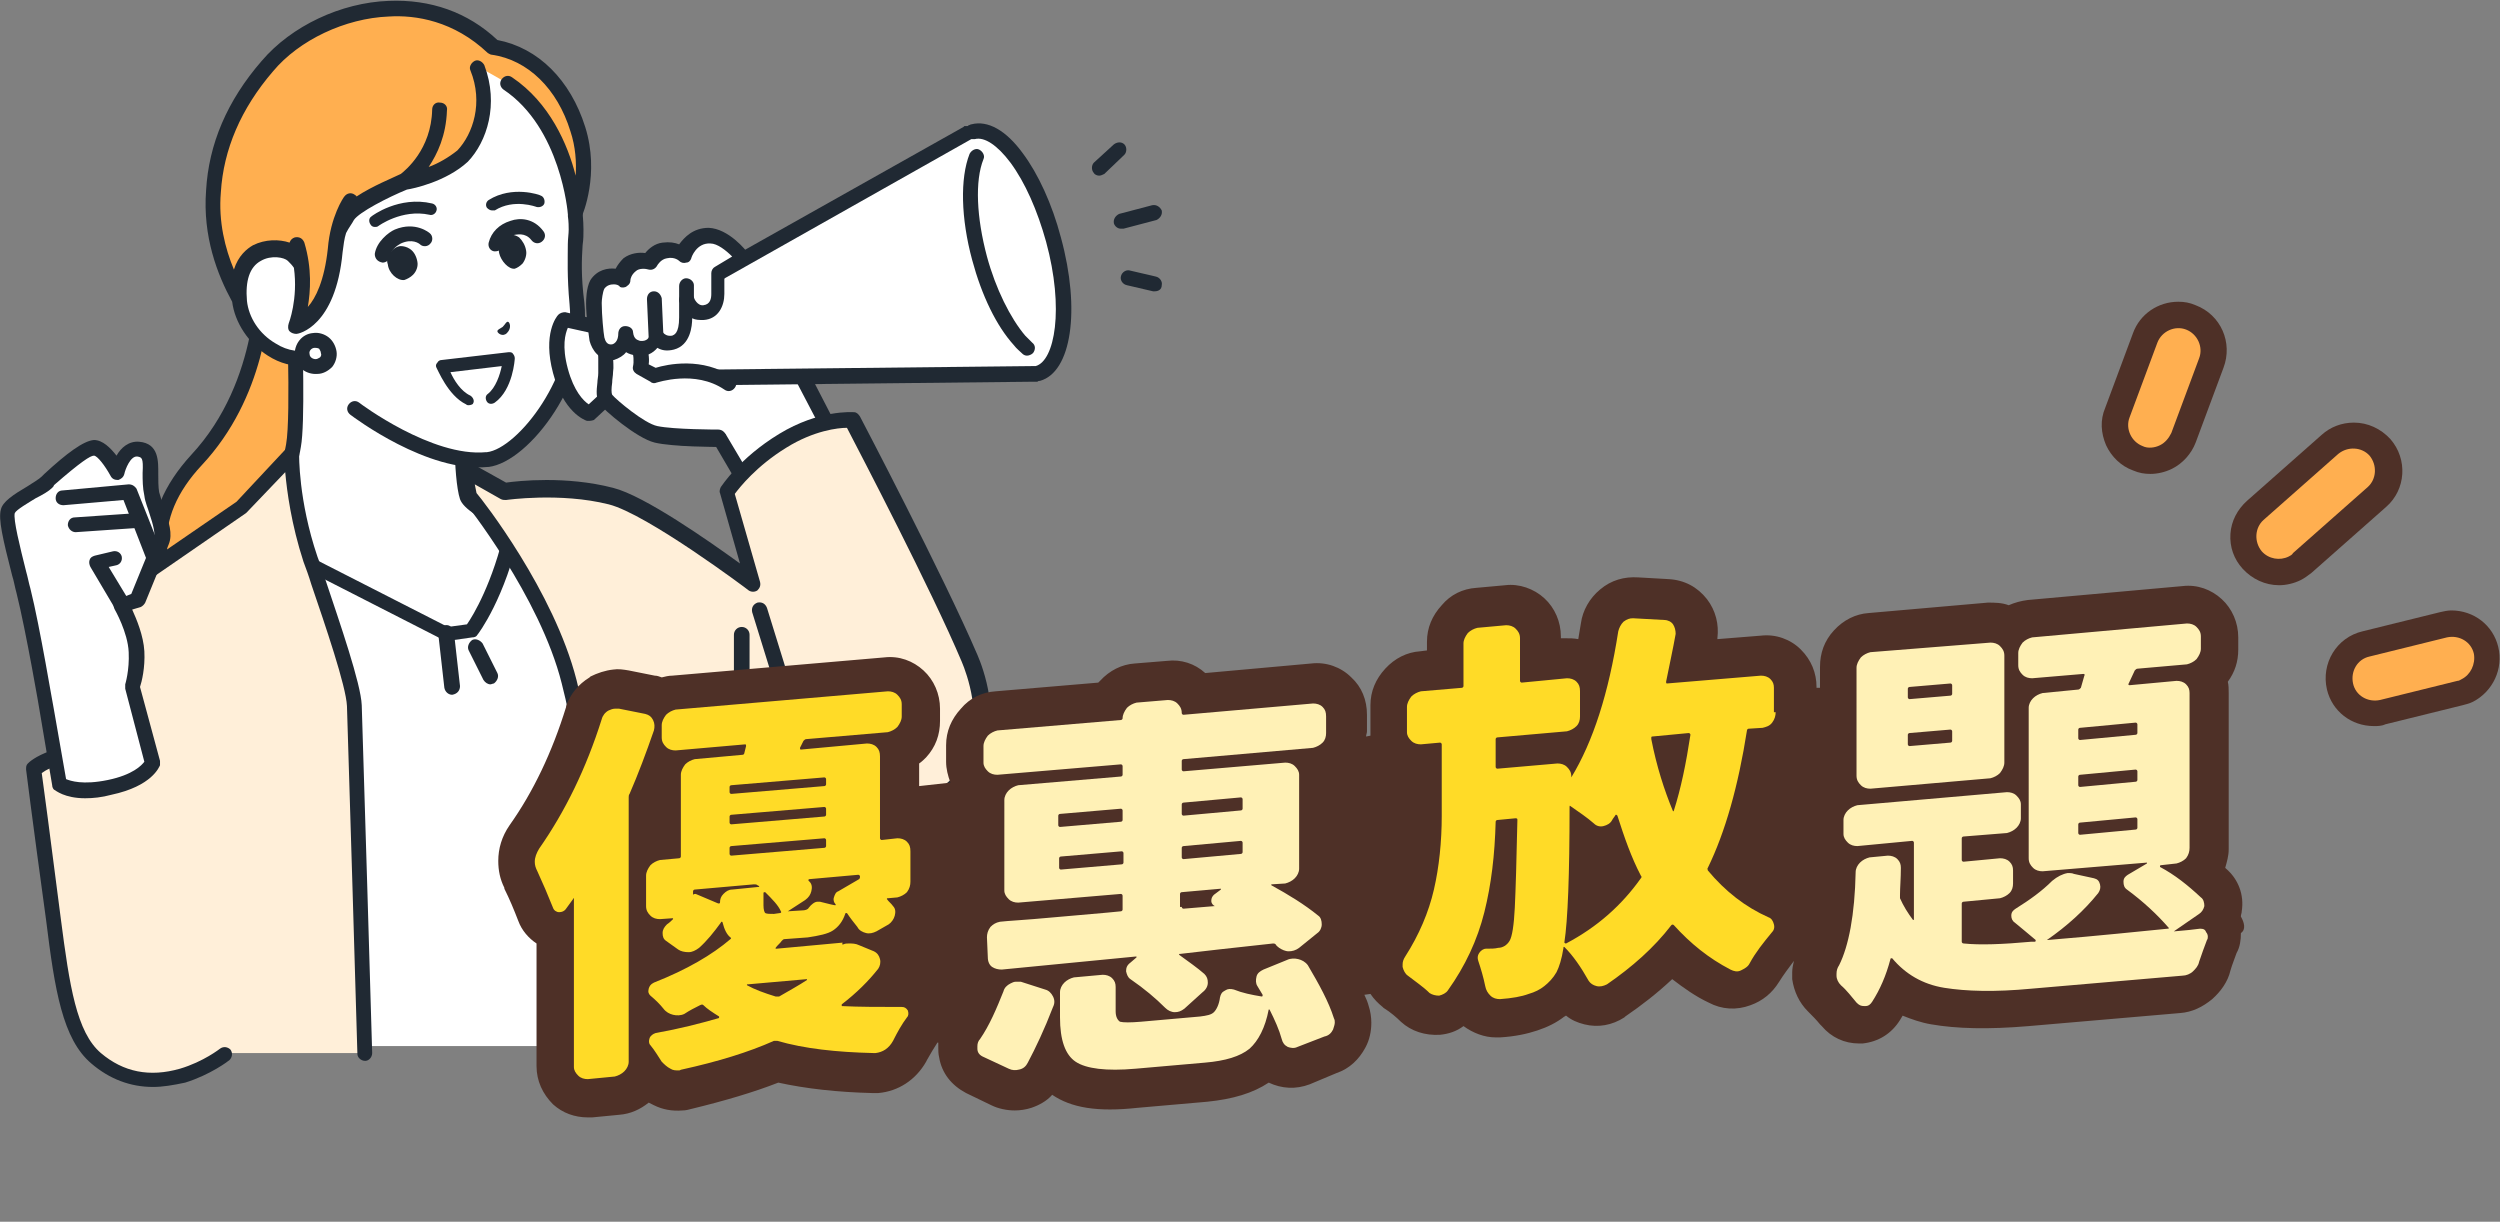<?xml version="1.0" encoding="utf-8"?>
<!-- Generator: Adobe Illustrator 27.8.1, SVG Export Plug-In . SVG Version: 6.00 Build 0)  -->
<svg version="1.1" id="圖層_1" xmlns="http://www.w3.org/2000/svg" xmlns:xlink="http://www.w3.org/1999/xlink" x="0px" y="0px"
	 viewBox="0 0 287.5 140.5" style="enable-background:new 0 0 287.5 140.5;" xml:space="preserve">
<rect x="0" y="0" width="287.5" height="140.5" fill="#808080" stroke="none"/>
<style type="text/css">
	.st0{fill:#FFAF50;}
	.st1{fill:#202933;}
	.st2{fill:#FFFFFF;}
	.st3{fill:#FFEFD9;}
	.st4{fill:#4E3027;}
	.st5{fill:#FFDB27;}
	.st6{fill:#FFF1B6;}
</style>
<g>
	<g>
		<path class="st0" d="M22.7,52.9c-8.2,8.8-2.5,15.9,0.2,17.9c3.6,2.7,15.6,2,15.6,2l1-41.4h-9.3C30.3,31.5,31,43.9,22.7,52.9z"/>
		<path class="st1" d="M35.3,73.8c-3.9,0-10.3-0.3-12.9-2.3c-2-1.5-4.4-4.6-4.8-8.5c-0.3-3.6,1.2-7.2,4.4-10.7
			c8-8.6,7.4-20.7,7.4-20.8c0-0.2,0.1-0.5,0.2-0.6c0.2-0.2,0.4-0.3,0.6-0.3h9.3c0.5,0,0.9,0.4,0.9,0.9s-0.4,0.9-0.9,0.9h-8.4
			c0,3.1-0.6,13.3-7.9,21.1c-2.9,3.1-4.2,6.3-4,9.4c0.3,3.3,2.4,6,4.1,7.3c2.7,2,11.8,2,15.1,1.8c0.5,0,0.9,0.3,0.9,0.8
			c0,0.5-0.3,0.9-0.8,0.9C38.4,73.7,37.1,73.8,35.3,73.8z"/>
	</g>
	<g>
		<path class="st2" d="M53.9,57c-0.4-1.1-0.6-3.8-0.6-5.7c0-1.3,0-2.6,0-2.6l-8.8-6.6l-10.7-9c0,0,0.6,14.8,0,18.2
			c-1,5.8-4.6,9-6.2,10.1c-5.6,4-8.2,6.4-8.2,6.4l17.2,10.3l31-2.5l1.9-9.6c0,0-2.6-1.9-8.9-4.9C58.8,60.3,54.2,58,53.9,57z"/>
		<path class="st1" d="M36.5,79c-0.2,0-0.3,0-0.4-0.1L18.9,68.6c-0.2-0.1-0.4-0.4-0.4-0.7c0-0.3,0.1-0.5,0.3-0.7
			c0.1-0.1,2.7-2.5,8.3-6.5c1.4-1,4.9-4,5.8-9.6c0.6-3.3,0-17.9,0-18c0-0.3,0.2-0.7,0.5-0.8c0.3-0.2,0.7-0.1,0.9,0.1l10.7,9l8.8,6.6
			c0.2,0.2,0.3,0.4,0.3,0.7v2.6c0,2.1,0.2,4.5,0.5,5.4c0.2,0.3,1.3,1.2,6.2,3.6l0.1,0.1c6.3,3,8.9,4.9,9,5c0.3,0.2,0.4,0.5,0.3,0.9
			l-1.9,9.6c-0.1,0.5-0.6,0.8-1,0.7c-0.5-0.1-0.8-0.5-0.7-1l1.8-9c-1-0.6-3.6-2.3-8.3-4.5l-0.1-0.1c-4.9-2.3-6.7-3.5-7.1-4.6
			c-0.4-1.2-0.6-4-0.6-6v-2.2L44,42.8c0,0,0,0,0,0L34.7,35c0.1,4.2,0.4,13.7-0.1,16.4c-1,6.2-4.9,9.5-6.6,10.7
			c-3.7,2.6-6.1,4.6-7.3,5.6L37,77.4c0.4,0.2,0.5,0.8,0.3,1.2C37.1,78.8,36.8,79,36.5,79z"/>
	</g>
	<g>
		<path class="st2" d="M58.9,60.8c-1.7,7.7-4.8,11.7-4.8,11.7l-2.8,0.4l-20-10.2l1,57.6h38.2L70.7,77C70.7,77,60.6,53.1,58.9,60.8z"
			/>
		<path class="st1" d="M32.3,121.1c-0.5,0-0.9-0.4-0.9-0.8l-1-57.6c0-0.3,0.1-0.6,0.4-0.7c0.3-0.2,0.6-0.2,0.9,0l19.8,10.1l2.2-0.3
			c0.7-1,3-4.8,4.4-11.1c0.3-1.4,0.9-2.1,1.8-2.2c1.2-0.1,3.1,0.9,7.4,9.2c2.3,4.4,4.2,9,4.2,9c0,0.1,0.1,0.2,0.1,0.3l-0.2,43.3
			c0,0.5-0.4,0.9-0.9,0.9c0,0,0,0,0,0c-0.5,0-0.9-0.4-0.9-0.9l0.2-43.1c-0.4-0.8-2.1-4.7-4-8.6c-3.9-7.7-5.5-8.4-5.7-8.4
			c-0.1,0.1-0.2,0.3-0.3,0.8c-1.7,7.8-4.8,11.9-4.9,12c-0.1,0.2-0.3,0.3-0.6,0.3l-2.8,0.4c-0.2,0-0.4,0-0.5-0.1L32.2,64l1,56.2
			C33.2,120.7,32.8,121.1,32.3,121.1C32.3,121.1,32.3,121.1,32.3,121.1z"/>
	</g>
	<g>
		<path class="st1" d="M56.4,78.7c-0.3,0-0.6-0.2-0.8-0.5l-1.7-3.4c-0.2-0.4,0-0.9,0.4-1.2c0.4-0.2,0.9,0,1.2,0.4l1.7,3.4
			c0.2,0.4,0,0.9-0.4,1.2C56.7,78.6,56.5,78.7,56.4,78.7z"/>
	</g>
	<g>
		<path class="st1" d="M52,79.9c-0.4,0-0.8-0.3-0.9-0.8l-0.7-6.2c-0.1-0.5,0.3-0.9,0.8-1c0.5-0.1,0.9,0.3,1,0.8l0.7,6.2
			C52.9,79.4,52.6,79.8,52,79.9C52.1,79.9,52,79.9,52,79.9z"/>
	</g>
	<g>
		<path class="st3" d="M35.7,64.3c-2.2-6.7-2.1-12.1-2.1-12.1l-5.8,6.1l-11.6,7.9c0,0-0.2,0.1-0.5,0.4c-3.9,2.2-7.9,5.7-6.8,16.1
			c0.6,5.2,3,12.9,5.6,20c2.1,9.8,4,18.4,4,18.4h23.3c0,0-1.1-37.1-1.2-40C40.6,78.3,37.3,69,35.7,64.3z"/>
		<path class="st1" d="M18.6,122c-0.4,0-0.8-0.3-0.8-0.7c0-0.1-1.9-8.7-4-18.3c-3.2-8.9-5.1-15.6-5.6-20.1C6.9,72.2,11,68.3,15.2,66
			c0.3-0.3,0.5-0.4,0.5-0.4l11.5-7.9l5.7-6.1c0.2-0.3,0.6-0.3,1-0.2c0.3,0.1,0.5,0.5,0.5,0.8c0,0.1-0.1,5.3,2.1,11.8
			c0.3,0.8,0.6,1.6,0.9,2.6c1.7,5.1,4.1,12,4.2,14.5c0.1,2.9,1.2,39.6,1.2,40c0,0.5-0.4,0.9-0.8,0.9c-0.5,0-0.9-0.4-0.9-0.8
			c0-0.4-1.1-37.2-1.2-40c-0.1-2.3-2.5-9.3-4.1-14c-0.3-1-0.6-1.8-0.9-2.6c-1.4-4.3-1.9-8.1-2.1-10.3l-4.4,4.6c0,0-0.1,0.1-0.1,0.1
			L16.7,67c0,0,0,0,0,0c0,0-0.2,0.1-0.4,0.3c0,0-0.1,0.1-0.2,0.1c-3.9,2.2-7.4,5.6-6.3,15.3c0.5,4.4,2.3,11,5.5,19.8
			c0,0,0,0.1,0,0.1c2.1,9.7,4,18.3,4,18.4c0.1,0.5-0.2,0.9-0.7,1C18.7,122,18.6,122,18.6,122z"/>
	</g>
	<g>
		<path class="st3" d="M3.9,88.4c0,0,0.6,4.9,2.2,17.3c1,7.6,1.8,13.2,4.9,15.9c6.8,5.9,14.7-0.4,14.7-0.4L15,85.9
			C6.1,85.9,3.9,88.4,3.9,88.4z"/>
		<path class="st1" d="M17.6,125c-2.6,0-5-0.9-7.1-2.7c-3.3-2.8-4.2-8.4-5.2-16.5C3.6,93.4,3,88.5,3,88.5c0-0.3,0-0.5,0.2-0.7
			C3.5,87.5,6,85.1,15,85.1c0.5,0,0.9,0.4,0.9,0.9s-0.4,0.9-0.9,0.9c-6.6,0-9.4,1.4-10.2,2c0.2,1.5,0.9,6.6,2.2,16.8
			c1,7.7,1.8,13,4.6,15.4c2.6,2.2,5.6,2.8,9.1,1.8c2.7-0.8,4.6-2.3,4.6-2.3c0.4-0.3,0.9-0.2,1.2,0.1c0.3,0.4,0.2,0.9-0.1,1.2
			c-0.1,0.1-2.2,1.7-5.1,2.6C19.9,124.8,18.7,125,17.6,125z"/>
	</g>
	<g>
		<g>
			<g>
				<path class="st2" d="M6.9,90.1l-1.4-8.3c0,0-1.6-9.4-2.7-13.8s-2.1-8.1-1.8-9.2c0.3-1.1,3.5-2.4,4.5-3.4c1-0.9,4.2-3.9,5.4-4
					c1.2,0,2.7,2.8,2.7,2.8s0.6-2.8,2.4-2.6c2.3,0.2,1,2.9,1.5,5.1c0.5,2.2,1.7,4.2,1.1,5.5c-0.5,1.3-2.7,6.7-2.7,6.7L14,69.7
					c0,0,1.6,2.8,1.7,5.3c0.1,2.3-0.5,4-0.5,4l2.3,8.8c0,0-0.6,1.9-4.9,2.8C8.3,91.5,6.9,90.1,6.9,90.1z"/>
				<path class="st1" d="M9.8,91.8c-2.4,0-3.4-0.9-3.6-1C6.1,90.7,6,90.5,6,90.3L4.6,82c0-0.1-1.6-9.4-2.7-13.8
					c-0.2-0.7-0.3-1.4-0.5-2c-1.1-4.3-1.6-6.5-1.3-7.6c0.2-0.9,1.4-1.7,3.1-2.7c0.6-0.4,1.3-0.8,1.6-1.1c0.1-0.1,0.2-0.2,0.3-0.3
					c2.6-2.4,4.5-3.8,5.7-3.9c1,0,1.9,0.9,2.6,1.8c0.5-0.9,1.4-1.7,2.6-1.6c2.3,0.2,2.2,2.3,2.2,3.7c0,0.7,0,1.5,0.1,2.1
					c0.2,0.7,0.4,1.3,0.6,1.9c0.5,1.5,1,2.9,0.5,4.1c-0.5,1.3-2.6,6.5-2.7,6.7c-0.1,0.2-0.3,0.4-0.5,0.5l-1,0.3
					c0.5,1.1,1.3,3,1.4,4.8c0.1,1.9-0.3,3.5-0.5,4.1l2.3,8.5c0,0.2,0,0.3,0,0.5c-0.1,0.2-0.9,2.4-5.6,3.4
					C11.7,91.7,10.7,91.8,9.8,91.8z M7.6,89.6c0.5,0.2,1.9,0.7,4.8,0.1c2.9-0.6,3.9-1.7,4.2-2.1l-2.2-8.4c0-0.2,0-0.3,0-0.5
					c0,0,0.5-1.6,0.4-3.7c-0.1-2.3-1.6-4.9-1.6-4.9c-0.1-0.2-0.2-0.5-0.1-0.7c0.1-0.2,0.3-0.4,0.5-0.5l1.5-0.6
					c0.5-1.2,2.1-5.2,2.6-6.3c0.2-0.6-0.1-1.7-0.5-2.9c-0.2-0.7-0.5-1.3-0.6-2.1c-0.2-0.9-0.2-1.8-0.2-2.6c0.1-1.8-0.1-1.8-0.6-1.9
					c-0.8-0.1-1.4,1.5-1.5,2c-0.1,0.4-0.4,0.6-0.7,0.7c-0.4,0-0.7-0.1-0.9-0.5c-0.6-1.1-1.5-2.3-1.9-2.3c-0.4,0-1.5,0.7-4.6,3.4
					C6.2,55.9,6.1,56,6,56.1c-0.4,0.4-1.1,0.8-1.9,1.2c-0.8,0.5-2.2,1.3-2.4,1.7c-0.2,0.7,0.6,3.9,1.3,6.7c0.2,0.7,0.3,1.3,0.5,2
					c1.1,4.4,2.6,13.5,2.7,13.9L7.6,89.6z"/>
			</g>
			<path class="st1" d="M17.8,65.2c-0.3,0-0.7-0.2-0.8-0.5l-2.8-7.2l-6.9,0.6c-0.5,0-0.9-0.3-0.9-0.8c0-0.5,0.3-0.9,0.8-0.9l7.6-0.7
				c0.4,0,0.7,0.2,0.9,0.5l3.1,7.8c0.2,0.4,0,0.9-0.5,1.1C18,65.2,17.9,65.2,17.8,65.2z"/>
			<path class="st1" d="M8.7,61.2c-0.4,0-0.8-0.3-0.9-0.8c0-0.5,0.3-0.9,0.8-0.9l7.3-0.5c0.5,0,0.9,0.3,0.9,0.8
				c0,0.5-0.3,0.9-0.8,0.9L8.7,61.2C8.7,61.2,8.7,61.2,8.7,61.2z"/>
			<path class="st1" d="M14,70.5c-0.3,0-0.6-0.2-0.7-0.4l-2.9-4.9c-0.1-0.2-0.2-0.5-0.1-0.8c0.1-0.3,0.3-0.4,0.6-0.5l2.1-0.5
				c0.5-0.1,0.9,0.2,1,0.6c0.1,0.5-0.2,0.9-0.6,1l-0.9,0.2l2.3,3.8c0.2,0.4,0.1,0.9-0.3,1.2C14.3,70.5,14.1,70.5,14,70.5z"/>
		</g>
	</g>
	<g>
		<g id="XMLID_00000036946272754032284070000009228118506990281107_">
			<g>
				<g>
					<path class="st2" d="M27.8,31.1c0.8-2.3,3-2.8,4.5-2.6c-0.1-1.2-0.3-2.6-0.4-4.1c-0.6-5.8,2.3-18.8,14.6-20.2
						c4.4-0.5,8,0.2,11.6,3.2c7.5,6.4,8.1,15,8.2,18.9c0,1.9-0.4,4,0.1,8.5c0.9,8.7-6.3,17.5-10.2,17.9c-6.6,0.8-15.3-5.8-15.3-5.8
						l-5.1-6.1c-3.6,1-7.9-2.4-8.3-6.4C27.3,33,27.5,31.9,27.8,31.1z"/>
					<path class="st1" d="M67.1,26.4c0,0.6,0,1.1-0.1,1.8c-0.1,1.6-0.2,3.5,0.2,6.6c0.9,8.8-6.3,18.3-11,18.9c0,0-0.1,0-0.1,0
						c-6.9,0.7-15.4-5.7-15.8-6c-0.4-0.3-0.5-0.8-0.2-1.2c0.3-0.4,0.8-0.5,1.2-0.2c0.1,0.1,8.4,6.3,14.6,5.7c0,0,0.1,0,0.1,0
						c3.5-0.4,10.3-8.9,9.5-17c-0.3-3.2-0.2-5.3-0.2-6.9c0-0.6,0.1-1.2,0.1-1.7c0-0.3,0-0.9-0.1-1.6c0.5-1.2,0.9-2.4,1.3-3.5
						C67,23.7,67.1,25.6,67.1,26.4z"/>
					<path class="st0" d="M24.6,22c0.3-4.6,2.1-9.6,6.2-14.4c5.4-6.3,17.8-10.1,26-2.2c4.4,0.7,8.1,4.3,9.7,9.4
						c1.6,5.2-0.3,9.8-0.3,9.8s-0.7-10.2-7.8-15l-3.5-2c1.5,4,0.4,7.9-1.8,10.2c-2.6,2.4-6.7,3-6.7,3s-5.6,2.3-6.6,3.8
						c-0.3,0.4-0.6,1-1,1.6c-0.2,0.7-0.3,1.5-0.4,2.4c-0.8,8.1-4.6,8.6-4.6,8.6s1.2-2.9,0.7-6.8c0,0-2-3.8-5.9-1
						c-1.1,1-1.5,3.2-1.3,4.7C26,31.4,24.1,26.8,24.6,22z"/>
					<path class="st1" d="M23.7,21.9C24,16.6,26.1,11.6,30.1,7c3.4-4,9.1-6.7,14.6-6.9c4.8-0.2,9.1,1.3,12.5,4.5
						c4.7,0.9,8.4,4.6,10.1,10C69,20,67,24.7,66.9,24.9c-0.2,0.4-0.5,0.6-0.9,0.5c-0.4-0.1-0.7-0.4-0.7-0.8c0-0.1-0.8-9.9-7.4-14.3
						c-0.4-0.3-0.5-0.8-0.2-1.2c0.3-0.4,0.8-0.5,1.2-0.2c4.3,2.9,6.4,7.7,7.3,11.3c0.1-1.5,0-3.3-0.6-5.1c-1.5-4.9-4.9-8.2-9-8.8
						c-0.2,0-0.3-0.1-0.5-0.2c-3.9-3.7-8.3-4.4-11.4-4.2c-5,0.2-10.3,2.7-13.3,6.3c-3.7,4.3-5.7,9-6,13.9c0,0,0,0,0,0
						c-0.3,3.4,0.5,6.5,1.5,8.9c0.5-1.6,1.5-2.4,2.2-2.8c1.4-0.7,3-0.7,4.2-0.3c0.1-0.3,0.3-0.5,0.6-0.6c0.5-0.1,0.9,0.1,1.1,0.6
						c0.9,3,0.7,5.6,0.4,7.4c0.9-1,1.9-3,2.3-6.7c0.3-3.7,1.8-5.9,1.9-6c0.3-0.4,0.8-0.5,1.2-0.2c0.1,0.1,0.2,0.1,0.2,0.2
						c1.8-1.2,4.3-2.2,5.1-2.6c0.5-0.4,3.5-2.8,3.6-7.4c0-0.5,0.4-0.9,0.9-0.8c0.5,0,0.9,0.4,0.8,0.9c-0.1,2.9-1.1,5-2.1,6.5
						c1.1-0.4,2.3-1.1,3.3-1.9c1.8-1.9,3-5.5,1.5-9.2c-0.2-0.4,0.1-0.9,0.5-1.1c0.4-0.2,0.9,0.1,1.1,0.5c1.7,4.5,0.3,8.8-1.9,11.1
						c0,0,0,0,0,0c-2.5,2.3-6.3,3.1-7,3.2c-2.2,0.9-5.5,2.6-6.1,3.5c-0.2,0.4-0.6,0.9-0.9,1.5c-0.2,0.6-0.3,1.4-0.4,2.2
						c-0.8,8.6-5.1,9.4-5.3,9.4c0,0,0,0,0,0c-0.3,0-0.6-0.1-0.8-0.3c-0.2-0.2-0.2-0.6-0.1-0.9c0,0,1.1-2.8,0.6-6.4
						c-0.2-0.3-0.4-0.5-0.7-0.8c-0.4-0.4-1.9-0.7-3.1,0c-1.3,0.7-1.8,2.3-1.6,4.6c0.2,1.9,1.4,3.8,3.3,4.9c1.4,0.9,3,1.1,4.3,0.6
						c0.4-0.2,0.9,0.1,1.1,0.5c0.2,0.4-0.1,0.9-0.5,1.1c-0.4,0.2-0.9,0.3-1.4,0.3c-1.5,0.2-3-0.2-4.4-1.1c-2.2-1.4-3.8-3.8-4.1-6.2
						C25,31.6,23.3,27.2,23.7,21.9z"/>
					<g>
						<path class="st2" d="M37.8,40.5c0.1,0.8-0.5,1.6-1.4,1.7s-1.6-0.5-1.7-1.4c-0.1-0.8,0.5-1.6,1.4-1.7
							C36.9,39,37.7,39.7,37.8,40.5z"/>
						<path class="st1" d="M36.5,43c-1.3,0.1-2.5-0.8-2.6-2.1c-0.1-1.3,0.8-2.5,2.1-2.6c0,0,0,0,0,0c0.6-0.1,1.3,0.1,1.8,0.5
							c0.5,0.4,0.8,1,0.9,1.6l0,0c0.1,0.6-0.1,1.3-0.5,1.8C37.7,42.7,37.1,43,36.5,43C36.5,43,36.5,43,36.5,43z M35.6,40.7
							c0,0.4,0.4,0.6,0.7,0.6c0,0,0,0,0,0c0.2,0,0.3-0.1,0.5-0.2c0.1-0.1,0.2-0.3,0.1-0.5l0,0c0-0.2-0.1-0.3-0.2-0.5
							C36.5,40,36.3,40,36.2,40c0,0,0,0,0,0C35.8,40,35.5,40.4,35.6,40.7z"/>
					</g>
				</g>
			</g>
		</g>
		<path class="st1" d="M57.2,38.1c0-0.2,0.3-0.3,0.6-0.5c0.3-0.3,0.4-0.6,0.6-0.6c0.2,0,0.5,0.7-0.1,1.3
			C57.8,38.8,57.2,38.3,57.2,38.1z"/>
		<path class="st1" d="M43.1,26.1c-0.2,0-0.4-0.1-0.5-0.3c-0.2-0.3-0.2-0.7,0.1-0.9c0.1-0.1,3.2-2.4,7-1.5c0.4,0.1,0.6,0.5,0.5,0.8
			c-0.1,0.4-0.5,0.6-0.8,0.5C46.2,24,43.5,26,43.5,26C43.4,26.1,43.2,26.1,43.1,26.1z"/>
		<path class="st1" d="M56.6,24.2c-0.2,0-0.4-0.1-0.6-0.3c-0.2-0.3-0.1-0.7,0.2-0.9c2.7-1.7,5.9-0.6,6-0.5c0.3,0.1,0.5,0.5,0.4,0.9
			c-0.1,0.3-0.5,0.5-0.9,0.4c0,0-2.6-1-4.8,0.4C56.8,24.2,56.7,24.2,56.6,24.2z"/>
		<path class="st1" d="M44,30.2C44,30.2,43.9,30.2,44,30.2c-0.6-0.1-0.9-0.5-0.9-1c0.2-1.4,1.6-2.5,2.3-2.8c2.4-1,4,0.4,4,0.4
			c0.4,0.3,0.4,0.9,0.1,1.2c-0.3,0.4-0.9,0.4-1.2,0.1c-0.1-0.1-0.9-0.7-2.2-0.1c-0.4,0.2-1.2,0.8-1.2,1.4
			C44.8,29.9,44.4,30.2,44,30.2z"/>
		<path class="st1" d="M57,28.9c-0.1,0-0.1,0-0.2,0c-0.5-0.1-0.7-0.6-0.6-1c0.3-1.2,1.2-2.1,2.5-2.5c1.1-0.4,2.7-0.3,3.8,1.2
			c0.3,0.4,0.2,0.9-0.2,1.2c-0.4,0.3-0.9,0.2-1.2-0.2c-0.7-0.9-1.7-0.6-1.9-0.6c-0.8,0.3-1.2,0.7-1.4,1.3
			C57.8,28.6,57.4,28.9,57,28.9z"/>
		<path class="st1" d="M44.9,29c0.3-0.4,0.8-0.7,1.2-0.7c0.3,0,0.7,0.1,1,0.3c0.5,0.3,0.8,0.9,0.9,1.5c0.1,0.5-0.1,1.1-0.5,1.5
			c-0.3,0.3-0.7,0.5-1,0.6c0,0,0,0,0,0c-0.8,0.1-1.8-0.8-1.9-1.8C44.4,29.9,44.6,29.4,44.9,29z"/>
		<path class="st1" d="M57.7,27.7c0.3-0.4,0.7-0.7,1.1-0.7c0.3,0,0.6,0.1,0.9,0.3c0.4,0.4,0.7,0.9,0.8,1.5c0.1,0.5-0.1,1.1-0.4,1.5
			c-0.3,0.3-0.6,0.5-0.9,0.6c0,0,0,0,0,0c-0.7,0.1-1.6-0.9-1.8-1.8C57.3,28.6,57.4,28.1,57.7,27.7z"/>
		<path class="st1" d="M53.9,46.6c-0.1,0-0.2,0-0.3-0.1c-2.1-1-3.3-4.1-3.4-4.2c-0.1-0.2-0.1-0.4,0.1-0.6c0.1-0.2,0.3-0.3,0.5-0.3
			l7.7-0.9c0.2,0,0.4,0,0.5,0.2c0.1,0.1,0.2,0.3,0.2,0.5c0,0.1-0.2,3.6-2.3,5.1c-0.3,0.2-0.7,0.2-0.9-0.1s-0.2-0.7,0.1-0.9
			c0.9-0.7,1.4-2.2,1.6-3.2l-5.9,0.7c0.4,0.9,1.2,2.2,2.3,2.7c0.3,0.2,0.5,0.6,0.3,0.9C54.4,46.5,54.1,46.6,53.9,46.6z"/>
	</g>
	<g>
		<path class="st2" d="M85.2,33.3l-15,5.2l8,11.8l4.5,0.2l3.4,5.7c0,0,3.7,1,6.8-1.1c3.2-2.2,3.2-4.3,3.2-4.3l-4.7-9.1L85.2,33.3z"
			/>
		<path class="st1" d="M88.3,57.3c-1.3,0-2.3-0.2-2.4-0.3c-0.2-0.1-0.4-0.2-0.5-0.4l-3.1-5.3l-4-0.1c-0.3,0-0.5-0.2-0.7-0.4l-8-11.8
			c-0.3-0.4-0.2-0.9,0.2-1.2c0.4-0.3,0.9-0.2,1.2,0.2l7.8,11.5l4,0.1c0.3,0,0.6,0.2,0.7,0.4l3.2,5.4c0.9,0.2,3.6,0.5,5.8-1
			c2.3-1.5,2.7-3,2.8-3.4l-4.6-8.8l-6.2-8.3c-0.3-0.4-0.2-0.9,0.2-1.2c0.4-0.3,0.9-0.2,1.2,0.2l6.3,8.4c0,0,0.1,0.1,0.1,0.1l4.7,9.1
			c0.1,0.1,0.1,0.3,0.1,0.4c0,0.3-0.1,2.7-3.6,5C91.7,57,89.7,57.3,88.3,57.3z"/>
	</g>
	<g>
		<g>
			<g>
				<path class="st2" d="M111.4,15.2L111.4,15.2c0.1,0,0.1-0.1,0.1-0.1c0,0,0.1,0,0.1,0c0.1,0,0.1-0.1,0.2-0.1
					c3.1-0.8,7.2,4.7,9.3,12.4s1.2,14.6-1.8,15.4c-0.1,0-0.1,0-0.2,0c0,0-0.1,0-0.1,0c0,0-0.1,0-0.1,0l-0.1,0c0,0-0.1,0-0.1,0
					l-46.4,0.5l-4.5,4.1c0,0-2.2-0.7-3.3-4.9c-1.1-4.2,0.4-5.9,0.4-5.9l5.9,1.3l40.5-22.8C111.4,15.2,111.4,15.2,111.4,15.2z"/>
				<path class="st1" d="M67.8,48.4c-0.1,0-0.2,0-0.3,0c-0.3-0.1-2.7-1-3.9-5.5c-1.2-4.5,0.4-6.5,0.6-6.7c0.2-0.2,0.5-0.3,0.8-0.3
					l5.6,1.3l40.2-22.6c0,0,0.1-0.1,0.1-0.1l0.1,0c0,0,0.1,0,0.1,0l0.1,0c0.1,0,0.1,0,0.2-0.1c0.1,0,0.2-0.1,0.3-0.1
					c1.9-0.5,4,0.7,5.9,3.3c1.8,2.4,3.4,5.9,4.4,9.7c2.3,8.4,1.2,15.5-2.4,16.5c-0.1,0-0.2,0-0.3,0.1c-0.1,0-0.1,0-0.2,0l-0.1,0
					c0,0-0.1,0-0.1,0l-0.1,0c0,0-0.1,0-0.2,0l-46.1,0.5l-4.2,3.9C68.3,48.3,68,48.4,67.8,48.4z M65.3,37.7c-0.3,0.7-0.7,2.1,0,4.7
					c0.7,2.6,1.8,3.7,2.4,4.1l4-3.7c0.2-0.1,0.4-0.2,0.6-0.2l46.4-0.5c0,0,0.1,0,0.1,0l0.1,0c0,0,0,0,0,0c0,0,0.1,0,0.1,0
					c0.1,0,0.1,0,0.1,0c2.2-0.6,3.3-6.6,1.2-14.3c-1-3.6-2.4-6.8-4.1-9.1c-1.5-2-3-3-4.1-2.7c0,0-0.1,0-0.1,0c0,0-0.1,0-0.1,0
					c0,0,0,0,0,0l-0.1,0c0,0,0,0,0,0l0,0c0,0-0.1,0-0.1,0L71.3,38.8c-0.2,0.1-0.4,0.1-0.6,0.1L65.3,37.7z M111.4,15.2L111.4,15.2
					L111.4,15.2z"/>
			</g>
			<path class="st1" d="M118.1,40.9c-0.2,0-0.4-0.1-0.5-0.2c-0.3-0.3-0.7-0.6-1-1c-2-2.2-3.7-5.7-4.8-9.8c-1.3-4.8-1.4-9.4-0.3-12.2
				c0.2-0.4,0.7-0.7,1.1-0.5c0.4,0.2,0.7,0.7,0.5,1.1c-1,2.5-0.8,6.7,0.4,11.2c1,3.7,2.7,7.1,4.4,9.1c0.3,0.3,0.6,0.6,0.8,0.8
				c0.4,0.3,0.4,0.8,0.1,1.2C118.6,40.8,118.3,40.9,118.1,40.9z"/>
		</g>
		<g>
			<path class="st1" d="M128.9,26.3c-0.4,0-0.7-0.3-0.8-0.6c-0.1-0.5,0.2-0.9,0.6-1.1l3.8-1c0.5-0.1,0.9,0.2,1.1,0.6
				c0.1,0.5-0.2,0.9-0.6,1.1l-3.8,1C129.1,26.3,129,26.3,128.9,26.3z"/>
			<path class="st1" d="M132.8,33.5c-0.1,0-0.1,0-0.2,0l-3-0.7c-0.5-0.1-0.8-0.6-0.7-1c0.1-0.5,0.6-0.8,1-0.7l3,0.7
				c0.5,0.1,0.8,0.6,0.7,1C133.6,33.3,133.2,33.5,132.8,33.5z"/>
			<path class="st1" d="M126.4,20.2c-0.2,0-0.5-0.1-0.6-0.3c-0.3-0.3-0.3-0.9,0-1.2l2.3-2.1c0.4-0.3,0.9-0.3,1.2,0
				c0.3,0.3,0.3,0.9,0,1.2L127,20C126.8,20.1,126.6,20.2,126.4,20.2z"/>
		</g>
	</g>
	<g>
		<path class="st2" d="M75.3,43.3l-1.6-0.9c0,0,0.3-1.7-0.4-2.6c-0.7-0.9-2.5-2.2-2.5-2.2s-0.8,0.5-1,1.6c-0.2,1,0.1,2.4,0,3.8
			c-0.1,1.4-0.3,2.4,0.1,3.1c0.3,0.4,3.9,3.6,5.7,4c2,0.4,7.2,0.5,7.2,0.5l1.1-6.4C80,41.6,75.3,43.3,75.3,43.3z"/>
		<path class="st1" d="M82.7,51.4C82.7,51.4,82.7,51.4,82.7,51.4c-0.2,0-5.3,0-7.4-0.5c-2.1-0.5-5.9-3.8-6.3-4.4
			c-0.5-0.7-0.4-1.6-0.3-2.5c0-0.3,0.1-0.7,0.1-1.1c0-0.6,0-1.1,0-1.6c0-0.8-0.1-1.6,0.1-2.3c0.3-1.3,1.2-2,1.4-2.1
			c0.3-0.2,0.7-0.2,1,0c0.2,0.1,1.9,1.4,2.7,2.4c0.6,0.8,0.7,1.9,0.6,2.6l0.8,0.4c1.3-0.4,5.4-1.3,8.9,1.1c0.4,0.3,0.5,0.8,0.2,1.2
			c-0.3,0.4-0.8,0.5-1.2,0.2c-3.4-2.3-7.7-0.8-7.8-0.8c-0.2,0.1-0.5,0.1-0.7-0.1l-1.6-0.9c-0.3-0.2-0.5-0.5-0.4-0.9
			c0.1-0.4,0.1-1.4-0.2-1.9c-0.4-0.5-1.2-1.1-1.8-1.6c-0.1,0.2-0.2,0.4-0.3,0.6c-0.1,0.5-0.1,1.1,0,1.8c0,0.5,0.1,1.2,0,1.8
			c0,0.4-0.1,0.8-0.1,1.2c-0.1,0.7-0.1,1.2,0,1.4c0.5,0.6,3.7,3.3,5.2,3.6c1.9,0.4,6.9,0.4,7,0.4c0.5,0,0.9,0.4,0.9,0.9
			C83.6,51,83.2,51.4,82.7,51.4z"/>
	</g>
	<g>
		<g>
			<path class="st2" d="M68.8,32.8c1-1.5,2.8-0.7,2.8-0.7s0-0.9,0.9-1.6c0.9-0.7,2.3-0.3,2.3-0.3s0.5-1.1,1.7-1.3
				c1.3-0.2,2.1,0.6,2.1,0.6s0.8-2.3,3.1-2.2c2,0.1,3.8,2.6,3.8,2.6l-2.9,1.7c0,0.4,0,1.9,0,2.4c0,0.6-0.2,2-1.7,2.2
				c-1.5,0.1-2-1.5-2-1.5s0,1.1,0,2c0,1.3-0.3,2.6-1.4,2.9c-1.3,0.4-2-0.6-2-0.6s-0.4,1.6-2.1,1.3c-1.1-0.2-1.4-1.1-1.5-1.7
				c0,0,0.1,1.8-1.4,2.1c-1.2,0.2-1.8-0.8-1.9-1.5c-0.1-0.7-0.3-2.8-0.3-4.1C68.4,34.8,68.3,33.5,68.8,32.8z"/>
			<path class="st1" d="M70.3,41.4c-1.4,0-2.2-1.1-2.5-2.2c-0.1-0.7-0.4-2.9-0.4-4.3c0-0.3,0-1.8,0.5-2.7c0.8-1.2,2-1.4,2.9-1.3
				c0.2-0.4,0.5-0.8,0.9-1.2c0.8-0.6,1.8-0.7,2.5-0.6c0.4-0.5,1.1-1.1,2-1.2c0.8-0.1,1.4,0,1.9,0.2c0.6-0.8,1.6-1.9,3.4-1.9
				c2.3,0.1,4.3,2.6,4.5,2.9c0.1,0.2,0.2,0.4,0.2,0.7c0,0.2-0.2,0.5-0.4,0.6l-2.5,1.5c0,0.6,0,1.5,0,1.9c0,1.4-0.7,2.9-2.4,3
				c-0.5,0-0.9,0-1.3-0.2c0,0.9-0.2,3.1-2.1,3.6c-0.8,0.2-1.4,0.1-1.9-0.2c-0.5,0.6-1.3,1.1-2.5,0.9c-0.4-0.1-0.8-0.2-1.1-0.4
				c-0.3,0.4-0.8,0.7-1.4,0.9c0,0,0,0-0.1,0C70.6,41.4,70.5,41.4,70.3,41.4z M70.6,32.7c-0.4,0-0.8,0.1-1.1,0.5c0,0,0,0,0,0
				c-0.2,0.4-0.3,1.3-0.3,1.6c0,0,0,0,0,0.1c0,1.3,0.2,3.4,0.3,3.9c0.1,0.4,0.3,0.9,0.9,0.8c0.7-0.2,0.7-1.1,0.7-1.2
				c0-0.5,0.3-0.9,0.8-0.9c0.5,0,0.9,0.3,0.9,0.7c0.1,0.9,0.6,0.9,0.8,1c0.8,0.1,1.1-0.4,1.1-0.7c0.1-0.3,0.4-0.6,0.7-0.6
				c0.3-0.1,0.7,0.1,0.9,0.4c0.1,0.1,0.4,0.4,1,0.3c0.2-0.1,0.8-0.2,0.8-2.1c0-0.9,0-2,0-2c0-0.4,0.3-0.8,0.7-0.9
				c0.4-0.1,0.8,0.2,1,0.6c0,0.1,0.4,1,1.1,0.9c0.8-0.1,0.9-0.8,0.9-1.3c0-0.5,0-2,0-2.4c0-0.3,0.2-0.6,0.4-0.7l2-1.2
				c-0.7-0.7-1.7-1.5-2.5-1.5c-1.6-0.1-2.2,1.6-2.2,1.7c-0.1,0.3-0.3,0.5-0.6,0.5c-0.3,0.1-0.6,0-0.8-0.2c0,0-0.5-0.5-1.4-0.3
				c-0.7,0.1-1.1,0.8-1.1,0.8c-0.2,0.4-0.6,0.6-1,0.5c-0.3-0.1-1.1-0.2-1.5,0.2c-0.5,0.4-0.6,0.9-0.6,1c0,0.3-0.1,0.5-0.4,0.7
				c-0.2,0.2-0.6,0.2-0.8,0.1C71.2,32.8,70.9,32.7,70.6,32.7z M75.5,38.8L75.5,38.8L75.5,38.8z M68.8,32.8L68.8,32.8L68.8,32.8z"/>
		</g>
		<path class="st1" d="M75.5,39.7c-0.5,0-0.8-0.4-0.9-0.8l-0.2-4.5c0-0.5,0.3-0.9,0.8-0.9c0,0,0,0,0,0c0.5,0,0.8,0.4,0.9,0.8
			l0.2,4.5C76.4,39.2,76.1,39.6,75.5,39.7C75.6,39.7,75.6,39.7,75.5,39.7z"/>
		<path class="st1" d="M79,35.3c-0.5,0-0.9-0.4-0.9-0.8l0-1.6c0-0.5,0.4-0.9,0.8-0.9c0.5,0,0.9,0.4,0.9,0.8l0,1.6
			C79.9,34.9,79.5,35.3,79,35.3C79,35.3,79,35.3,79,35.3z"/>
	</g>
	<g>
		<path class="st3" d="M98,48.4c0,0-3.6-0.3-8,2.4c-4.4,2.7-6.4,5.9-6.4,5.9l3,10.5c0,0-11.8-8.8-16.4-10C64.4,55.6,58,56.7,58,56.7
			l-4.6-2.5l0.5,3l0.1,0.2c0,0,8.8,10.9,11.4,21.3c4.9,19.4,1.7,42.6,1.7,42.6h5.3c0,0,4.9-18.1,6.9-33.7
			c14.9,4.7,21.2,7.7,27.1,5.2c9-3.8,6.7-13.1,5.1-16.9C107.5,66.6,98,48.4,98,48.4z"/>
		<path class="st1" d="M72.4,122c-0.1,0-0.1,0-0.2,0c-0.5-0.1-0.7-0.6-0.6-1.1c0-0.2,4.9-18.3,6.9-33.6c0-0.3,0.2-0.5,0.4-0.6
			c0.2-0.1,0.5-0.2,0.7-0.1c2.5,0.8,4.8,1.5,6.8,2.2c10,3.3,15,4.9,19.6,3c2.6-1.1,4.4-2.8,5.3-5c1.7-4.3-0.1-9.3-0.7-10.7
			c-3.5-8.3-11.7-24-13.2-26.9c-1,0-3.8,0.3-7,2.3c-3.4,2.1-5.3,4.5-5.9,5.3l2.9,10.1c0.1,0.4,0,0.7-0.3,1c-0.3,0.2-0.7,0.2-1,0
			C86,67.8,74.4,59.1,70,58c-5.6-1.4-11.8-0.5-11.8-0.5c-0.2,0-0.4,0-0.6-0.1l-3-1.7l0.2,1c0.7,0.8,8.9,11.3,11.5,21.5
			c4.9,19.3,1.7,42.7,1.7,43c-0.1,0.5-0.5,0.8-1,0.7c-0.5-0.1-0.8-0.5-0.7-1c0-0.2,3.2-23.3-1.7-42.3c-2.5-10-11.1-20.8-11.2-20.9
			c0,0,0,0-0.1-0.1l-0.1-0.2c-0.1-0.1-0.1-0.2-0.1-0.3l-0.5-3c-0.1-0.3,0.1-0.7,0.4-0.9c0.3-0.2,0.6-0.2,0.9-0.1l4.3,2.4
			c1.4-0.2,6.9-0.8,12.3,0.6c3.6,0.9,11,6.1,14.6,8.7l-2.3-8.1c-0.1-0.2,0-0.5,0.1-0.7c0.1-0.1,2.1-3.3,6.7-6.1
			c4.6-2.8,8.4-2.5,8.6-2.5c0.3,0,0.5,0.2,0.7,0.5c0.1,0.2,9.6,18.3,13.5,27.4c0.7,1.6,2.7,7.1,0.7,12c-1.1,2.7-3.2,4.7-6.3,6
			c-5.2,2.2-10.4,0.5-20.9-3c-1.8-0.6-3.7-1.2-5.8-1.9c-2.1,15.2-6.7,32.6-6.8,32.8C73.2,121.8,72.8,122,72.4,122z"/>
	</g>
	<path class="st1" d="M89.9,79.4c-0.4,0-0.7-0.2-0.8-0.6l-2.6-8.4c-0.1-0.5,0.1-0.9,0.6-1.1c0.5-0.1,0.9,0.1,1.1,0.6l2.6,8.4
		c0.1,0.5-0.1,0.9-0.6,1.1C90.1,79.4,90,79.4,89.9,79.4z"/>
	<path class="st1" d="M85.3,79.4c-0.5,0-0.9-0.4-0.9-0.9V73c0-0.5,0.4-0.9,0.9-0.9c0.5,0,0.9,0.4,0.9,0.9v5.5
		C86.2,79,85.8,79.4,85.3,79.4z"/>
</g>
<path class="st4" d="M257.7,105.4c0-0.2,0.1-0.4,0.1-0.6c0.3-1.9-0.4-3.7-1.8-4.9c0,0-0.1-0.1-0.1-0.1c0.2-0.7,0.4-1.4,0.4-2.1V79.7
	c0-0.4,0-0.9-0.1-1.3c0.8-1.1,1.2-2.3,1.2-3.7v-1.4c0-1.7-0.7-3.3-1.9-4.4c-1.2-1.1-2.8-1.7-4.5-1.5L233.2,69
	c-0.8,0.1-1.5,0.3-2.2,0.6c-0.8-0.3-1.6-0.3-2.4-0.3l-13.7,1.2c-1.5,0.1-2.9,0.8-4,2c-1.1,1.2-1.6,2.6-1.6,4.2v2.4l-0.4,0V79
	c0-1.6-0.6-3.1-1.8-4.3c-1.2-1.2-2.9-1.8-4.6-1.6l-5,0.4l0-0.1c0.2-1.6-0.2-3.2-1.2-4.5c-1.1-1.4-2.6-2.2-4.4-2.3l-3.5-0.2
	c-1.6-0.1-3.1,0.3-4.4,1.4c-1.2,1-2,2.4-2.2,3.9c-0.1,0.6-0.2,1.2-0.3,1.8c-0.5-0.1-1-0.1-1.5-0.1l-0.5,0v-0.2
	c0-1.7-0.7-3.3-1.9-4.4c-1.2-1.1-2.9-1.7-4.5-1.5l-3.3,0.3c-1.6,0.1-3,0.8-4,2c-1.1,1.2-1.7,2.6-1.7,4.2v1l-0.8,0.1
	c-1.5,0.1-2.9,0.8-4,2c-1.1,1.2-1.7,2.6-1.7,4.2v2.9c0,0.2,0,0.4,0,0.6l-0.5,0.1c0-0.2,0.1-0.4,0.1-0.6v-1.9c0-1.7-0.6-3.2-1.8-4.3
	c-1.2-1.2-2.9-1.8-4.6-1.6l-12.2,1.1c-1.2-1.1-2.8-1.6-4.4-1.4l-3.7,0.3c-1.5,0.1-2.9,0.8-4,2c-0.1,0.1-0.1,0.1-0.2,0.2l-11.8,1
	c-1.6,0.1-3,0.8-4,2c-1.1,1.2-1.7,2.6-1.7,4.2v1.9c0,0.8,0.2,1.6,0.5,2.4l-3.6,0.4v-2.6c0.3-0.2,0.6-0.5,0.8-0.7
	c1.1-1.2,1.6-2.6,1.6-4.2v-1.4c0-1.7-0.7-3.3-1.9-4.4c-1.2-1.1-2.8-1.7-4.5-1.5l-24.4,2.1c-0.4,0-0.8,0.1-1.2,0.2
	c-0.3-0.1-0.5-0.2-0.8-0.2l-3-0.6c-0.6-0.1-1.2-0.2-1.8-0.1c-0.9,0.1-1.8,0.4-2.6,0.8l-0.1,0.1c-1.3,0.8-2.2,1.9-2.7,3.3l0,0.1
	c-1.6,5.2-3.8,9.8-6.5,13.6c-0.9,1.3-1.3,2.7-1.3,4.1c0,1.1,0.2,2.1,0.7,3.1l0,0.1c0.6,1.2,1.1,2.4,1.6,3.7c0.4,1.1,1.2,2,2.1,2.6
	v14.1c0,1.7,0.7,3.2,1.9,4.4c1.1,1,2.5,1.5,4,1.5c0.2,0,0.4,0,0.5,0l3.1-0.3c1.3-0.1,2.4-0.6,3.4-1.4c0.2,0.1,0.4,0.2,0.6,0.3
	c1,0.5,2.1,0.7,3.3,0.6c0.4,0,0.7-0.1,1.1-0.2c3.7-0.9,7.1-1.9,9.9-3c3.2,0.7,6.8,1.1,10.8,1.2l0.2,0l0.5,0c2.3-0.2,4.3-1.5,5.5-3.6
	l0.1-0.2c0.4-0.7,0.8-1.4,1.2-2l0.1,0c0,0.2,0,0.3,0,0.5c0,0.4,0,0.8,0.1,1.2c0.3,1.8,1.4,3.2,3.1,4.1l2.9,1.4
	c0.8,0.4,1.8,0.6,2.7,0.6c0.6,0,1.3-0.1,1.9-0.3c0.9-0.3,1.8-0.8,2.4-1.5c2.2,1.5,5.2,2,9.8,1.5l8-0.7c3-0.3,5.3-1,7.1-2.2
	c0,0,0,0,0,0c1.5,0.7,3.1,0.8,4.7,0.2l3.1-1.3c1.5-0.5,2.6-1.6,3.3-2.9c0.5-0.9,0.7-1.9,0.7-2.9c0-0.6-0.1-1.3-0.3-1.9
	c-0.1-0.4-0.3-0.9-0.5-1.3l0.7-0.1c0.4,0.6,0.9,1.1,1.4,1.5l0.1,0.1c0.8,0.5,1.5,1.1,2,1.6c1.2,1.1,2.8,1.6,4.5,1.5
	c1-0.1,1.9-0.4,2.7-1c1.1,0.8,2.4,1.3,3.7,1.3c0.2,0,0.4,0,0.5,0c1.7-0.1,3.1-0.4,4.3-0.8c1.2-0.4,2.2-0.9,3.1-1.6
	c0.1,0,0.1-0.1,0.2-0.1c0.6,0.5,1.3,0.8,2.1,1c1.6,0.4,3.2,0.1,4.6-0.8l0.1-0.1c1.9-1.3,3.7-2.7,5.4-4.3c1.3,1,2.7,2,4.2,2.7
	c1.5,0.8,3.2,0.9,4.8,0.3c1.4-0.5,2.5-1.4,3.3-2.7c0.5-0.8,1.1-1.6,1.7-2.4c-0.1,0.4-0.2,0.9-0.2,1.3l0,0.8c0.2,1.4,0.8,2.7,1.8,3.7
	l0.1,0.1c0.4,0.4,0.9,0.9,1.3,1.4l0.2,0.2c1.1,1.3,2.6,2,4.3,2c0,0,0,0,0,0l0.1,0l0.3,0c1.8-0.2,3.3-1.1,4.3-2.7
	c0.1-0.2,0.2-0.3,0.3-0.5c1,0.4,2.1,0.8,3.3,1c2.9,0.5,6.5,0.6,11.2,0.2l17.4-1.5c1.4-0.1,2.6-0.7,3.7-1.6c1-0.9,1.8-2,2.1-3.3
	c0.2-0.7,0.5-1.4,0.7-2c0.4-0.7,0.5-1.5,0.5-2.3C258.3,106.9,258.1,106.1,257.7,105.4z"/>
<g>
	<path class="st5" d="M69.2,82.7c0.1-0.4,0.4-0.8,0.8-1c0.2-0.1,0.5-0.2,0.7-0.2c0.1,0,0.3,0,0.5,0l3,0.6c0.4,0.1,0.7,0.3,0.9,0.7
		c0.2,0.4,0.2,0.8,0.1,1.2c-0.9,2.6-1.8,5-2.8,7.3c-0.1,0.1-0.1,0.3-0.1,0.4v30.4c0,0.4-0.2,0.8-0.5,1.1c-0.3,0.3-0.7,0.5-1.1,0.6
		l-3.1,0.3c-0.4,0-0.8-0.1-1.1-0.4c-0.3-0.3-0.5-0.6-0.5-1v-19.3c0-0.1,0-0.1,0-0.1c0,0-0.1,0-0.1,0.1c-0.3,0.4-0.5,0.7-0.8,1.1
		c-0.2,0.3-0.5,0.4-0.8,0.4c-0.3,0-0.6-0.2-0.7-0.5c-0.6-1.5-1.2-2.9-1.8-4.2c-0.2-0.4-0.3-0.7-0.3-1.1c0-0.5,0.2-1,0.5-1.5
		C65,93.3,67.4,88.4,69.2,82.7z M97,108.6c0.2-0.1,0.4-0.1,0.6-0.1c0.4,0,0.8,0,1.2,0.2l1.7,0.7c0.4,0.2,0.6,0.5,0.7,0.9
		c0.1,0.4,0,0.8-0.2,1.1c-1.1,1.4-2.5,2.8-4.2,4.1c0,0,0,0,0,0.1s0,0.1,0,0.1c2,0.1,4.3,0.1,6.9,0.1c0.3,0,0.5,0.1,0.7,0.4
		c0.1,0.3,0.1,0.6-0.1,0.8c-0.6,0.8-1.1,1.7-1.6,2.7c-0.5,0.9-1.2,1.3-2,1.4c-0.1,0-0.2,0-0.3,0c-4.2-0.1-7.9-0.5-11-1.4
		c-0.1,0-0.2,0-0.4,0c-2.9,1.3-6.5,2.4-10.6,3.3c-0.1,0-0.2,0.1-0.3,0.1c-0.4,0-0.7,0-1-0.2c-0.4-0.2-0.7-0.5-1-0.8
		c-0.4-0.6-0.8-1.3-1.3-1.9c-0.2-0.2-0.2-0.5-0.1-0.8c0.1-0.3,0.4-0.5,0.7-0.6c2.8-0.5,5.1-1.1,7.2-1.7c0,0,0.1,0,0.1-0.1
		c0,0,0-0.1,0-0.1c-0.8-0.5-1.4-0.9-1.8-1.3c-0.1-0.1-0.2-0.1-0.4,0c-0.6,0.3-1.2,0.6-1.8,1c-0.4,0.2-0.9,0.2-1.3,0.1
		c-0.4-0.1-0.8-0.3-1.1-0.7c-0.4-0.5-0.9-1-1.5-1.5c-0.2-0.2-0.3-0.4-0.2-0.8c0.1-0.3,0.2-0.5,0.6-0.7c3.8-1.5,6.7-3.2,8.8-5
		c0.1-0.1,0.1-0.1,0-0.2c-0.4-0.3-0.7-0.9-0.9-1.7c0-0.1-0.1-0.1-0.1-0.1c0,0-0.1,0-0.1,0.1c-0.8,1.1-1.6,2.1-2.5,2.9
		c-0.4,0.3-0.8,0.5-1.2,0.5c-0.5,0-0.9-0.1-1.2-0.3l-1.4-1c-0.3-0.2-0.4-0.5-0.4-0.9c0-0.4,0.2-0.7,0.5-1c0.3-0.2,0.5-0.4,0.7-0.6
		c0,0,0-0.1,0-0.1s0,0-0.1,0l-1.4,0.1c-0.4,0-0.8-0.1-1.1-0.4c-0.3-0.3-0.5-0.6-0.5-1.1v-3.5c0-0.4,0.2-0.8,0.5-1.2
		c0.3-0.3,0.7-0.5,1.1-0.6l2.2-0.2c0.1,0,0.2-0.1,0.2-0.2v-9.4c0-0.4,0.2-0.8,0.5-1.2c0.3-0.3,0.7-0.5,1.1-0.6l5.5-0.5
		c0.1,0,0.2-0.1,0.2-0.2l0.2-0.8c0-0.1,0-0.2-0.1-0.2l-8,0.7c-0.4,0-0.8-0.1-1.1-0.4c-0.3-0.3-0.5-0.6-0.5-1.1v-1.4
		c0-0.4,0.2-0.8,0.5-1.2c0.3-0.3,0.7-0.5,1.1-0.6l24.4-2.1c0.4,0,0.8,0.1,1.1,0.4c0.3,0.3,0.5,0.6,0.5,1.1v1.4
		c0,0.4-0.2,0.8-0.5,1.2c-0.3,0.3-0.7,0.5-1.1,0.6l-9.4,0.8c-0.1,0-0.2,0.1-0.3,0.2l-0.4,0.8c0,0.1,0,0.2,0.1,0.2l7.6-0.7
		c0.4,0,0.8,0.1,1.1,0.4c0.3,0.3,0.4,0.6,0.4,1.1v9.4c0,0.1,0.1,0.2,0.2,0.2l1.8-0.2c0.4,0,0.8,0.1,1.1,0.4c0.3,0.3,0.4,0.6,0.4,1.1
		v3.5c0,0.4-0.1,0.8-0.4,1.2c-0.3,0.3-0.7,0.5-1.1,0.6l-1.1,0.1c0,0-0.1,0-0.1,0c0,0,0,0.1,0,0.1c0.2,0.3,0.5,0.5,0.7,0.8
		c0.3,0.3,0.3,0.7,0.2,1.1c-0.1,0.4-0.4,0.8-0.7,1l-1.4,0.8c-0.4,0.2-0.8,0.3-1.2,0.2s-0.8-0.3-1-0.7c-0.4-0.5-0.8-1-1.2-1.6
		c0,0-0.1,0-0.1,0c0,0-0.1,0-0.1,0.1c-0.3,0.9-0.8,1.5-1.4,1.9c-0.6,0.4-1.6,0.6-2.9,0.8l-2.7,0.2c-0.1,0-0.2,0.1-0.3,0.2
		c-0.2,0.3-0.5,0.5-0.7,0.8c0,0,0,0.1,0,0.1s0,0,0.1,0l7.6-0.7C96.8,108.7,96.9,108.6,97,108.6z M79.7,102.9
		c0.1-0.1,0.2-0.1,0.3-0.1l2.6,1.1c0.1,0,0.2,0,0.2-0.1c0-0.4,0.1-0.7,0.4-1c0.3-0.3,0.6-0.5,1-0.5l3-0.3c0,0,0.1,0,0.1,0
		c0,0,0-0.1,0-0.1l-0.2-0.1c-0.1-0.1-0.2-0.1-0.4-0.1l-6.8,0.6c-0.1,0-0.2,0.1-0.2,0.2V102.9z M95,89.6c0-0.1-0.1-0.2-0.2-0.2
		l-10.7,0.9c-0.1,0-0.2,0.1-0.2,0.2v0.6c0,0.1,0.1,0.2,0.2,0.2l10.7-0.9c0.1,0,0.2-0.1,0.2-0.2V89.6z M94.8,93.9
		c0.1,0,0.2-0.1,0.2-0.2V93c0-0.1-0.1-0.2-0.2-0.2l-10.7,0.9c-0.1,0-0.2,0.1-0.2,0.2v0.7c0,0.1,0.1,0.2,0.2,0.2L94.8,93.9z
		 M84.1,97.3c-0.1,0-0.2,0.1-0.2,0.2v0.7c0,0.1,0.1,0.2,0.2,0.2l10.7-0.9c0.1,0,0.2-0.1,0.2-0.2v-0.7c0-0.1-0.1-0.2-0.2-0.2
		L84.1,97.3z M92.8,112.7C92.8,112.6,92.8,112.6,92.8,112.7c0-0.1,0-0.1,0-0.1l-6.8,0.6c0,0-0.1,0-0.1,0c0,0,0,0.1,0,0.1
		c0.9,0.5,2,0.9,3.3,1.3c0.1,0,0.2,0,0.4,0C90.8,113.9,91.9,113.3,92.8,112.7z M88,102.6c0,0-0.1,0-0.1,0c0,0-0.1,0-0.1,0.1v1.4
		c0,0.5,0.1,0.8,0.2,0.9c0.2,0.1,0.5,0.1,1,0.1l0.7-0.1c0.1,0,0.2-0.1,0.1-0.2C89.5,104.1,88.8,103.4,88,102.6z M90.6,104.8
		C90.6,104.8,90.6,104.8,90.6,104.8C90.6,104.9,90.6,104.9,90.6,104.8l1.6-0.1c0.4,0,0.7-0.1,0.8-0.3c0.3-0.4,0.7-0.7,1-0.7
		c0.1,0,0.2,0,0.3,0c0.5,0.1,1.1,0.3,1.7,0.4c0,0,0.1,0,0.1,0c0,0,0,0,0-0.1c-0.2-0.2-0.3-0.5-0.2-0.8s0.2-0.6,0.5-0.7l2.4-1.4
		c0.1-0.1,0.1-0.2,0.1-0.3s-0.1-0.2-0.2-0.2l-5.6,0.5c-0.1,0-0.2,0.1-0.1,0.2c0,0,0.1,0.1,0.1,0.1c0.3,0.3,0.3,0.7,0.2,1.1
		c-0.1,0.4-0.3,0.7-0.7,1L90.6,104.8z"/>
</g>
<g>
	<path class="st6" d="M118.2,122.2c-0.2,0.4-0.5,0.7-1,0.8c-0.4,0.1-0.8,0.1-1.2-0.1l-3-1.4c-0.4-0.2-0.6-0.5-0.6-0.9
		c0-0.1,0-0.2,0-0.3c0-0.3,0.1-0.6,0.3-0.8c1.1-1.6,1.9-3.5,2.7-5.5c0.1-0.4,0.4-0.7,0.8-0.9c0.2-0.1,0.4-0.2,0.6-0.2
		c0.2,0,0.4,0,0.6,0l2.8,0.9c0.4,0.1,0.7,0.4,0.9,0.8c0.2,0.4,0.2,0.8,0,1.2C120.1,118.4,119.1,120.5,118.2,122.2z M128.9,89.3
		c0.1,0,0.2-0.1,0.2-0.2v-1c0-0.1-0.1-0.2-0.2-0.2l-14.2,1.2c-0.4,0-0.8-0.1-1.1-0.4c-0.3-0.3-0.5-0.6-0.5-1v-1.9
		c0-0.4,0.2-0.8,0.5-1.2c0.3-0.3,0.7-0.5,1.1-0.6l14.2-1.2c0.1,0,0.2-0.1,0.2-0.2v0c0-0.4,0.2-0.8,0.5-1.2c0.3-0.3,0.7-0.5,1.1-0.6
		l3.6-0.3c0.4,0,0.8,0.1,1.1,0.4c0.3,0.3,0.5,0.6,0.5,1.1v0c0,0.1,0.1,0.2,0.2,0.2l14.9-1.3c0.4,0,0.8,0.1,1.1,0.4
		c0.3,0.3,0.4,0.6,0.4,1.1v1.9c0,0.4-0.1,0.8-0.4,1.1c-0.3,0.3-0.7,0.5-1.1,0.6l-14.9,1.3c-0.1,0-0.2,0.1-0.2,0.2v1
		c0,0.1,0.1,0.2,0.2,0.2l11.7-1c0.4,0,0.8,0.1,1.1,0.4c0.3,0.3,0.5,0.6,0.5,1v10.8c0,0.4-0.2,0.8-0.5,1.1c-0.3,0.3-0.7,0.5-1.1,0.6
		l-1.6,0.1c0,0,0,0,0,0s0,0.1,0,0.1c2,1.1,3.8,2.2,5.4,3.5c0.3,0.2,0.4,0.6,0.4,1c0,0.4-0.2,0.8-0.5,1l-2.1,1.7
		c-0.4,0.3-0.8,0.4-1.2,0.4c-0.4,0-0.8-0.2-1.1-0.4c-0.1-0.1-0.3-0.2-0.4-0.4c-0.1-0.1-0.2-0.1-0.3-0.1c-4.6,0.5-8.2,0.9-10.7,1.2
		c0,0-0.1,0-0.1,0c0,0,0,0.1,0,0.1c1.1,0.8,2.1,1.5,2.9,2.2c0.3,0.3,0.4,0.6,0.4,1c0,0.4-0.2,0.8-0.6,1.1l-2.1,1.9
		c-0.4,0.3-0.7,0.4-1.1,0.4c-0.4,0-0.8-0.2-1.1-0.5c-1.1-1.1-2.4-2.2-4-3.3c-0.3-0.2-0.4-0.5-0.5-0.9c0-0.4,0.1-0.7,0.5-1l0.7-0.6
		c0,0,0-0.1,0-0.1c0,0,0,0-0.1,0c-3,0.3-8.1,0.8-15.4,1.5c-0.4,0-0.8-0.1-1.1-0.3s-0.5-0.6-0.5-1.1l-0.1-2.3c0-0.4,0.1-0.8,0.4-1.2
		c0.3-0.3,0.6-0.5,1.1-0.6c0.8-0.1,2.9-0.2,6.1-0.5c3.3-0.3,5.9-0.5,7.8-0.7c0.1,0,0.2-0.1,0.2-0.2v-1.6c0-0.1-0.1-0.2-0.2-0.2
		l-11.8,1c-0.4,0-0.8-0.1-1.1-0.4s-0.5-0.6-0.5-1V92c0-0.4,0.2-0.8,0.5-1.1s0.7-0.5,1.1-0.6L128.9,89.3z M121.9,93.6
		c-0.1,0-0.2,0.1-0.2,0.2v1.1c0,0.1,0.1,0.2,0.2,0.2l7-0.6c0.1,0,0.2-0.1,0.2-0.2v-1.1c0-0.1-0.1-0.2-0.2-0.2L121.9,93.6z
		 M121.8,99.8c0,0.1,0.1,0.2,0.2,0.2l7-0.6c0.1,0,0.2-0.1,0.2-0.2v-1.1c0-0.1-0.1-0.2-0.2-0.2l-7,0.6c-0.1,0-0.2,0.1-0.2,0.2V99.8z
		 M153.4,117.1c0.1,0.2,0.1,0.3,0.1,0.5c0,0.2-0.1,0.5-0.2,0.8c-0.2,0.4-0.5,0.7-1,0.8l-3.1,1.2c-0.4,0.2-0.8,0.1-1.1,0
		c-0.4-0.2-0.6-0.5-0.7-0.9c-0.3-1.1-0.8-2.2-1.4-3.4c0,0-0.1,0-0.1,0c0,0,0,0,0,0c-0.4,2.1-1.2,3.6-2.2,4.5
		c-1.1,0.9-2.8,1.4-5.1,1.6l-8,0.7c-3.4,0.3-5.7,0-6.9-0.8c-1.2-0.8-1.8-2.5-1.8-5.1v-2.9c0-0.4,0.2-0.8,0.5-1.1
		c0.3-0.3,0.7-0.5,1.1-0.6l3.3-0.3c0.4,0,0.8,0.1,1.1,0.4c0.3,0.3,0.4,0.6,0.4,1v2.8c0,0.6,0.2,1,0.5,1.2c0.4,0.1,1.2,0.1,2.4,0
		l6.8-0.6c0.8-0.1,1.3-0.2,1.6-0.5c0.3-0.3,0.6-0.9,0.7-1.7c0.1-0.4,0.2-0.6,0.6-0.8c0.3-0.2,0.6-0.2,1-0.1c1,0.4,2,0.6,3.2,0.8
		c0,0,0.1,0,0.1-0.1c0,0,0-0.1,0-0.1c-0.2-0.3-0.4-0.7-0.6-1c-0.2-0.3-0.2-0.7-0.1-1.1s0.4-0.6,0.8-0.8l2.7-1.1
		c0.4-0.2,0.9-0.2,1.3-0.1c0.4,0.1,0.8,0.3,1.1,0.7C151.7,113.2,152.8,115.2,153.4,117.1z M142.9,91.9c0-0.1-0.1-0.2-0.2-0.2
		l-6.6,0.6c-0.1,0-0.2,0.1-0.2,0.2v1.1c0,0.1,0.1,0.2,0.2,0.2l6.6-0.6c0.1,0,0.2-0.1,0.2-0.2V91.9z M142.7,98.2
		c0.1,0,0.2-0.1,0.2-0.2v-1.1c0-0.1-0.1-0.2-0.2-0.2l-6.6,0.6c-0.1,0-0.2,0.1-0.2,0.2v1.1c0,0.1,0.1,0.2,0.2,0.2L142.7,98.2z
		 M135.9,104.3c0,0.1,0.1,0.2,0.2,0.2l3.6-0.3c0,0,0,0,0,0c-0.2-0.1-0.4-0.3-0.4-0.6c0-0.3,0.1-0.5,0.3-0.7l0.8-0.6c0,0,0-0.1,0-0.1
		s0,0,0,0l-4.5,0.4c-0.1,0-0.2,0.1-0.2,0.2V104.3z"/>
</g>
<g>
	<path class="st5" d="M204.2,81.9c0,0.4-0.1,0.8-0.4,1.2s-0.7,0.5-1.1,0.6l-1.6,0.1c-0.1,0-0.2,0.1-0.2,0.2
		c-1,6.4-2.5,11.7-4.5,15.8c-0.1,0.1,0,0.2,0,0.3c2,2.4,4.3,4.2,7,5.4c0.3,0.1,0.5,0.4,0.6,0.8c0.1,0.4,0,0.7-0.3,1
		c-0.9,1.1-1.8,2.2-2.5,3.5c-0.2,0.4-0.6,0.6-1,0.8c-0.4,0.2-0.8,0.1-1.2-0.1c-2.5-1.3-4.6-3-6.5-5.1c-0.1-0.1-0.2-0.1-0.3,0
		c-2,2.6-4.5,4.8-7.4,6.8c-0.4,0.2-0.8,0.3-1.2,0.2c-0.4-0.1-0.7-0.3-0.9-0.6c-0.9-1.6-1.8-2.9-2.8-3.9c0,0-0.1,0-0.1,0
		c0,0,0,0,0,0.1c-0.2,1.3-0.5,2.2-0.8,2.8c-0.4,0.7-0.9,1.2-1.4,1.6c-0.5,0.4-1.1,0.7-1.8,0.9c-0.8,0.3-1.9,0.5-3.3,0.6
		c-0.4,0-0.8-0.1-1.1-0.4c-0.3-0.3-0.5-0.6-0.6-1.1c-0.2-1-0.5-2-0.8-2.9c-0.1-0.3-0.1-0.6,0.1-0.9c0.2-0.3,0.5-0.5,0.8-0.5
		c0.6,0,1,0,1.4-0.1c0.5,0,1-0.3,1.3-0.8c0.3-0.5,0.5-1.8,0.6-3.8c0.1-2,0.2-5.4,0.3-10.1c0-0.1,0-0.2-0.2-0.2l-2.1,0.2
		c-0.1,0-0.2,0.1-0.2,0.2c-0.1,3.8-0.5,7.2-1.3,10.4s-2.2,6.2-4.2,9c-0.2,0.3-0.6,0.5-1,0.6c-0.4,0-0.8-0.1-1.1-0.3
		c-0.7-0.7-1.6-1.3-2.5-2c-0.3-0.2-0.5-0.6-0.6-1c0-0.1,0-0.2,0-0.3c0-0.3,0.1-0.6,0.3-0.9c1.6-2.5,2.7-5.1,3.3-7.7
		c0.6-2.6,0.9-5.5,0.9-8.5v-8.2c0-0.1-0.1-0.2-0.2-0.2l-2.2,0.2c-0.4,0-0.8-0.1-1.1-0.4c-0.3-0.3-0.5-0.6-0.5-1v-2.9
		c0-0.4,0.2-0.8,0.5-1.2c0.3-0.3,0.7-0.5,1.1-0.6l4.7-0.4c0.1,0,0.2-0.1,0.2-0.2V74c0-0.4,0.2-0.8,0.5-1.2c0.3-0.3,0.7-0.5,1.1-0.6
		l3.3-0.3c0.4,0,0.8,0.1,1.1,0.4c0.3,0.3,0.5,0.6,0.5,1.1v4.9c0,0.1,0.1,0.2,0.2,0.2l5.2-0.5c0.4,0,0.8,0.1,1.1,0.4
		c0.3,0.3,0.4,0.6,0.4,1.1v2.9c0,0.4-0.1,0.8-0.4,1.1c-0.3,0.3-0.7,0.5-1.1,0.6l-8,0.7c-0.1,0-0.2,0.1-0.2,0.2v3.2
		c0,0.1,0.1,0.2,0.2,0.2l6.9-0.6c0.4,0,0.8,0.1,1.1,0.4c0.3,0.3,0.5,0.6,0.5,1.1v0.1c0,0,0,0,0,0s0,0,0,0c2.5-4.1,4.3-9.7,5.4-16.8
		c0.1-0.4,0.3-0.8,0.6-1.1c0.4-0.3,0.7-0.4,1.1-0.4l3.6,0.2c0.4,0,0.8,0.2,1,0.5c0.2,0.3,0.3,0.7,0.3,1.1c-0.3,1.7-0.7,3.5-1.1,5.5
		c0,0.1,0,0.2,0.1,0.2l10.8-0.9c0.4,0,0.8,0.1,1.1,0.4s0.4,0.6,0.4,1V81.9z M179.9,108.4C179.9,108.4,179.9,108.5,179.9,108.4
		c0.1,0.1,0.1,0.1,0.2,0.1c3.6-1.9,6.4-4.4,8.6-7.5c0.1-0.1,0.1-0.2,0-0.3c-1.1-2.1-1.9-4.4-2.7-6.9c0,0,0,0-0.1-0.1
		c0,0-0.1,0-0.1,0c-0.1,0.2-0.3,0.4-0.4,0.6c-0.2,0.4-0.6,0.6-1,0.7c-0.4,0.1-0.8,0-1.1-0.3c-0.8-0.7-1.7-1.3-2.7-2
		c-0.1-0.1-0.1,0-0.1,0.1C180.5,100.6,180.3,105.8,179.9,108.4z M194.4,84.5c0-0.1-0.1-0.2-0.2-0.2l-4.2,0.4c0,0-0.1,0-0.1,0.1
		c0,0,0,0.1,0,0.2c0.6,3.1,1.5,5.9,2.5,8.3c0,0,0,0,0,0c0,0,0.1,0,0.1-0.1C193.3,90.7,193.9,87.8,194.4,84.5z"/>
</g>
<g>
	<path class="st6" d="M253.1,103.2c0.3,0.2,0.4,0.6,0.4,1c-0.1,0.4-0.3,0.7-0.6,0.9l-2.9,2c0,0,0,0,0,0c0,0,0,0,0.1,0
		c1.2-0.1,2.2-0.2,2.9-0.3c0.4,0,0.6,0.1,0.7,0.4c0.1,0.1,0.2,0.3,0.2,0.5c0,0.1,0,0.3-0.1,0.4c-0.3,0.8-0.6,1.6-0.9,2.5
		c-0.1,0.5-0.4,0.8-0.7,1.1s-0.8,0.5-1.2,0.5l-17.4,1.5c-4.2,0.4-7.5,0.3-10-0.1c-2.5-0.4-4.5-1.6-6-3.4c0,0-0.1,0-0.1,0
		s-0.1,0-0.1,0.1c-0.5,1.9-1.2,3.5-2.1,4.9c-0.2,0.3-0.4,0.5-0.8,0.5c0,0-0.1,0-0.1,0c-0.4,0-0.6-0.1-0.9-0.4
		c-0.6-0.7-1.1-1.4-1.8-2c-0.3-0.3-0.5-0.7-0.5-1.1c0-0.1,0-0.1,0-0.2c0-0.4,0.1-0.7,0.3-1c1.1-2.2,1.8-5.8,1.9-10.7
		c0-0.4,0.2-0.8,0.5-1.1c0.3-0.3,0.7-0.5,1.1-0.6l2.1-0.2c0.4,0,0.8,0.1,1.1,0.4c0.3,0.3,0.4,0.6,0.4,1c0,1.2-0.1,2.3-0.1,3.1
		c0,0.2,0,0.3,0,0.4c0.4,0.9,0.9,1.7,1.5,2.5c0.1,0,0.1,0,0.1-0.1v-8.8c0-0.1-0.1-0.2-0.2-0.2l-6.3,0.6c-0.4,0-0.8-0.1-1.1-0.4
		c-0.3-0.3-0.5-0.6-0.5-1v-1.6c0-0.4,0.2-0.8,0.5-1.1c0.3-0.3,0.7-0.5,1.1-0.6l17.2-1.5c0.4,0,0.8,0.1,1.1,0.4s0.5,0.6,0.5,1v1.6
		c0,0.4-0.2,0.8-0.5,1.1s-0.7,0.5-1.1,0.6l-5,0.4c-0.1,0-0.2,0.1-0.2,0.2v2.5c0,0.1,0.1,0.2,0.2,0.2l4.2-0.4c0.4,0,0.8,0.1,1.1,0.4
		s0.4,0.6,0.4,1v1.5c0,0.4-0.1,0.8-0.4,1.1s-0.7,0.5-1.1,0.6l-4.2,0.4c-0.1,0-0.2,0.1-0.2,0.2v4.4c0,0.1,0.1,0.2,0.2,0.2
		c1.9,0.2,4.5,0.1,7.8-0.2l0.4,0c0,0,0.1,0,0.1-0.1c0,0,0-0.1,0-0.1c-0.8-0.7-1.7-1.4-2.4-2c-0.3-0.2-0.4-0.5-0.4-0.8
		c0-0.4,0.2-0.6,0.5-0.8c1.6-1,3-2,4.2-3.2c0.6-0.5,1.2-0.8,1.8-0.9c0.2,0,0.5,0,0.7,0.1l2.3,0.5c0.4,0.1,0.6,0.3,0.7,0.7
		c0.1,0.4,0,0.7-0.2,1c-1.6,2-3.6,3.8-5.9,5.4c0,0,0,0,0,0c0,0,0,0,0.1,0c6.1-0.5,10.7-1,13.8-1.3c0.1,0,0.2-0.1,0.1-0.1
		c-1.3-1.5-2.9-3-4.8-4.4c-0.3-0.2-0.4-0.5-0.4-0.9s0.2-0.6,0.5-0.8l2.2-1.3c0-0.1,0-0.1,0-0.1l-12,1c-0.4,0-0.8-0.1-1.1-0.4
		s-0.5-0.6-0.5-1.1V81.4c0-0.4,0.2-0.8,0.5-1.1s0.7-0.5,1.1-0.6l4.1-0.4c0.1,0,0.2-0.1,0.3-0.2l0.4-1.4c0.1-0.1,0-0.2-0.1-0.2
		l-5.9,0.5c-0.4,0-0.8-0.1-1.1-0.4c-0.3-0.3-0.5-0.6-0.5-1.1v-1.4c0-0.4,0.2-0.8,0.5-1.2c0.3-0.3,0.7-0.5,1.1-0.6l17.8-1.6
		c0.4,0,0.8,0.1,1.1,0.4c0.3,0.3,0.5,0.6,0.5,1.1v1.4c0,0.4-0.2,0.8-0.5,1.2c-0.3,0.3-0.7,0.5-1.1,0.6l-5.7,0.5
		c-0.1,0-0.2,0.1-0.3,0.2l-0.7,1.5c-0.1,0.1,0,0.2,0.1,0.2l5.4-0.5c0.4,0,0.8,0.1,1.1,0.4c0.3,0.3,0.4,0.6,0.4,1v17.8
		c0,0.4-0.1,0.8-0.4,1.2c-0.3,0.3-0.7,0.5-1.1,0.6l-1.8,0.2c0,0-0.1,0-0.1,0.1c0,0,0,0.1,0,0.1C250.1,100.6,251.6,101.8,253.1,103.2
		z M228.9,73.9c0.4,0,0.8,0.1,1.1,0.4c0.3,0.3,0.5,0.6,0.5,1.1v12.3c0,0.4-0.2,0.8-0.5,1.2c-0.3,0.3-0.7,0.5-1.1,0.6l-13.8,1.2
		c-0.4,0-0.8-0.1-1.1-0.4c-0.3-0.3-0.5-0.6-0.5-1.1V76.8c0-0.4,0.2-0.8,0.5-1.2c0.3-0.3,0.7-0.5,1.1-0.6L228.9,73.9z M224.3,80
		c0.1,0,0.2-0.1,0.2-0.2v-1c0-0.1-0.1-0.2-0.2-0.2l-4.7,0.4c-0.1,0-0.2,0.1-0.2,0.2v1c0,0.1,0.1,0.2,0.2,0.2L224.3,80z M224.3,85.4
		c0.1,0,0.2-0.1,0.2-0.2v-1.1c0-0.1-0.1-0.2-0.2-0.2l-4.7,0.4c-0.1,0-0.2,0.1-0.2,0.2v1.1c0,0.1,0.1,0.2,0.2,0.2L224.3,85.4z
		 M245.6,84.5c0.1,0,0.2-0.1,0.2-0.2v-1c0-0.1-0.1-0.2-0.2-0.2l-6.4,0.6c-0.1,0-0.2,0.1-0.2,0.2v1c0,0.1,0.1,0.2,0.2,0.2L245.6,84.5
		z M245.6,89.9c0.1,0,0.2-0.1,0.2-0.2v-1c0-0.1-0.1-0.2-0.2-0.2l-6.4,0.6c-0.1,0-0.2,0.1-0.2,0.2v1c0,0.1,0.1,0.2,0.2,0.2
		L245.6,89.9z M245.6,95.4c0.1,0,0.2-0.1,0.2-0.2v-1c0-0.1-0.1-0.2-0.2-0.2l-6.4,0.6c-0.1,0-0.2,0.1-0.2,0.2v1
		c0,0.1,0.1,0.2,0.2,0.2L245.6,95.4z"/>
</g>
<g>
	<path class="st4" d="M262.1,67.3c-1.6,0-3.1-0.7-4.2-1.9c-1-1.1-1.5-2.5-1.4-4c0.1-1.5,0.8-2.8,1.9-3.8l8.6-7.6
		c1-0.9,2.3-1.4,3.7-1.4c1.6,0,3.1,0.7,4.2,1.9c2,2.3,1.8,5.8-0.5,7.8l-8.6,7.6c-0.4,0.3-0.8,0.6-1.2,0.8
		C263.8,67.1,262.9,67.3,262.1,67.3z"/>
	<path class="st0" d="M263.2,64c-1,0.5-2.3,0.3-3.1-0.6c-0.9-1.1-0.8-2.7,0.2-3.6l8.6-7.6c1.1-0.9,2.7-0.8,3.6,0.2
		c0.9,1.1,0.8,2.7-0.2,3.6l-8.6,7.6C263.6,63.8,263.4,63.9,263.2,64z"/>
	<path class="st4" d="M273,83.5c-2.6,0-4.8-1.7-5.4-4.2c-0.7-3,1.1-6,4.1-6.7l8.9-2.2c0.4-0.1,0.9-0.2,1.3-0.2
		c2.6,0,4.8,1.7,5.4,4.2c0.6,2.5-0.6,5.1-2.9,6.3c-0.4,0.2-0.8,0.3-1.2,0.4l-8.9,2.2C273.9,83.5,273.4,83.5,273,83.5z"/>
	<path class="st0" d="M283.1,78.1c-0.2,0.1-0.3,0.2-0.5,0.2l-8.9,2.2c-1.4,0.3-2.8-0.5-3.1-1.9c-0.3-1.4,0.5-2.8,1.9-3.1l8.9-2.2
		c1.4-0.3,2.8,0.5,3.1,1.9C284.7,76.4,284.1,77.6,283.1,78.1z"/>
	<path class="st4" d="M247.3,54.5c-0.7,0-1.3-0.1-2-0.4c-1.4-0.5-2.5-1.6-3.1-2.9c-0.6-1.4-0.7-2.9-0.1-4.3l3.2-8.6
		c0.8-2.2,2.9-3.6,5.2-3.6c0.7,0,1.3,0.1,2,0.4c2.9,1.1,4.3,4.3,3.2,7.2l-3.2,8.6c-0.5,1.3-1.5,2.4-2.7,3
		C249,54.3,248.1,54.5,247.3,54.5z"/>
	<path class="st0" d="M248.4,51.2c-0.6,0.3-1.4,0.4-2,0.1c-1.3-0.5-2-2-1.5-3.3l3.2-8.6c0.5-1.3,2-2,3.3-1.5c1.3,0.5,2,2,1.5,3.3
		l-3.2,8.6C249.4,50.4,249,50.9,248.4,51.2z"/>
</g>
</svg>
